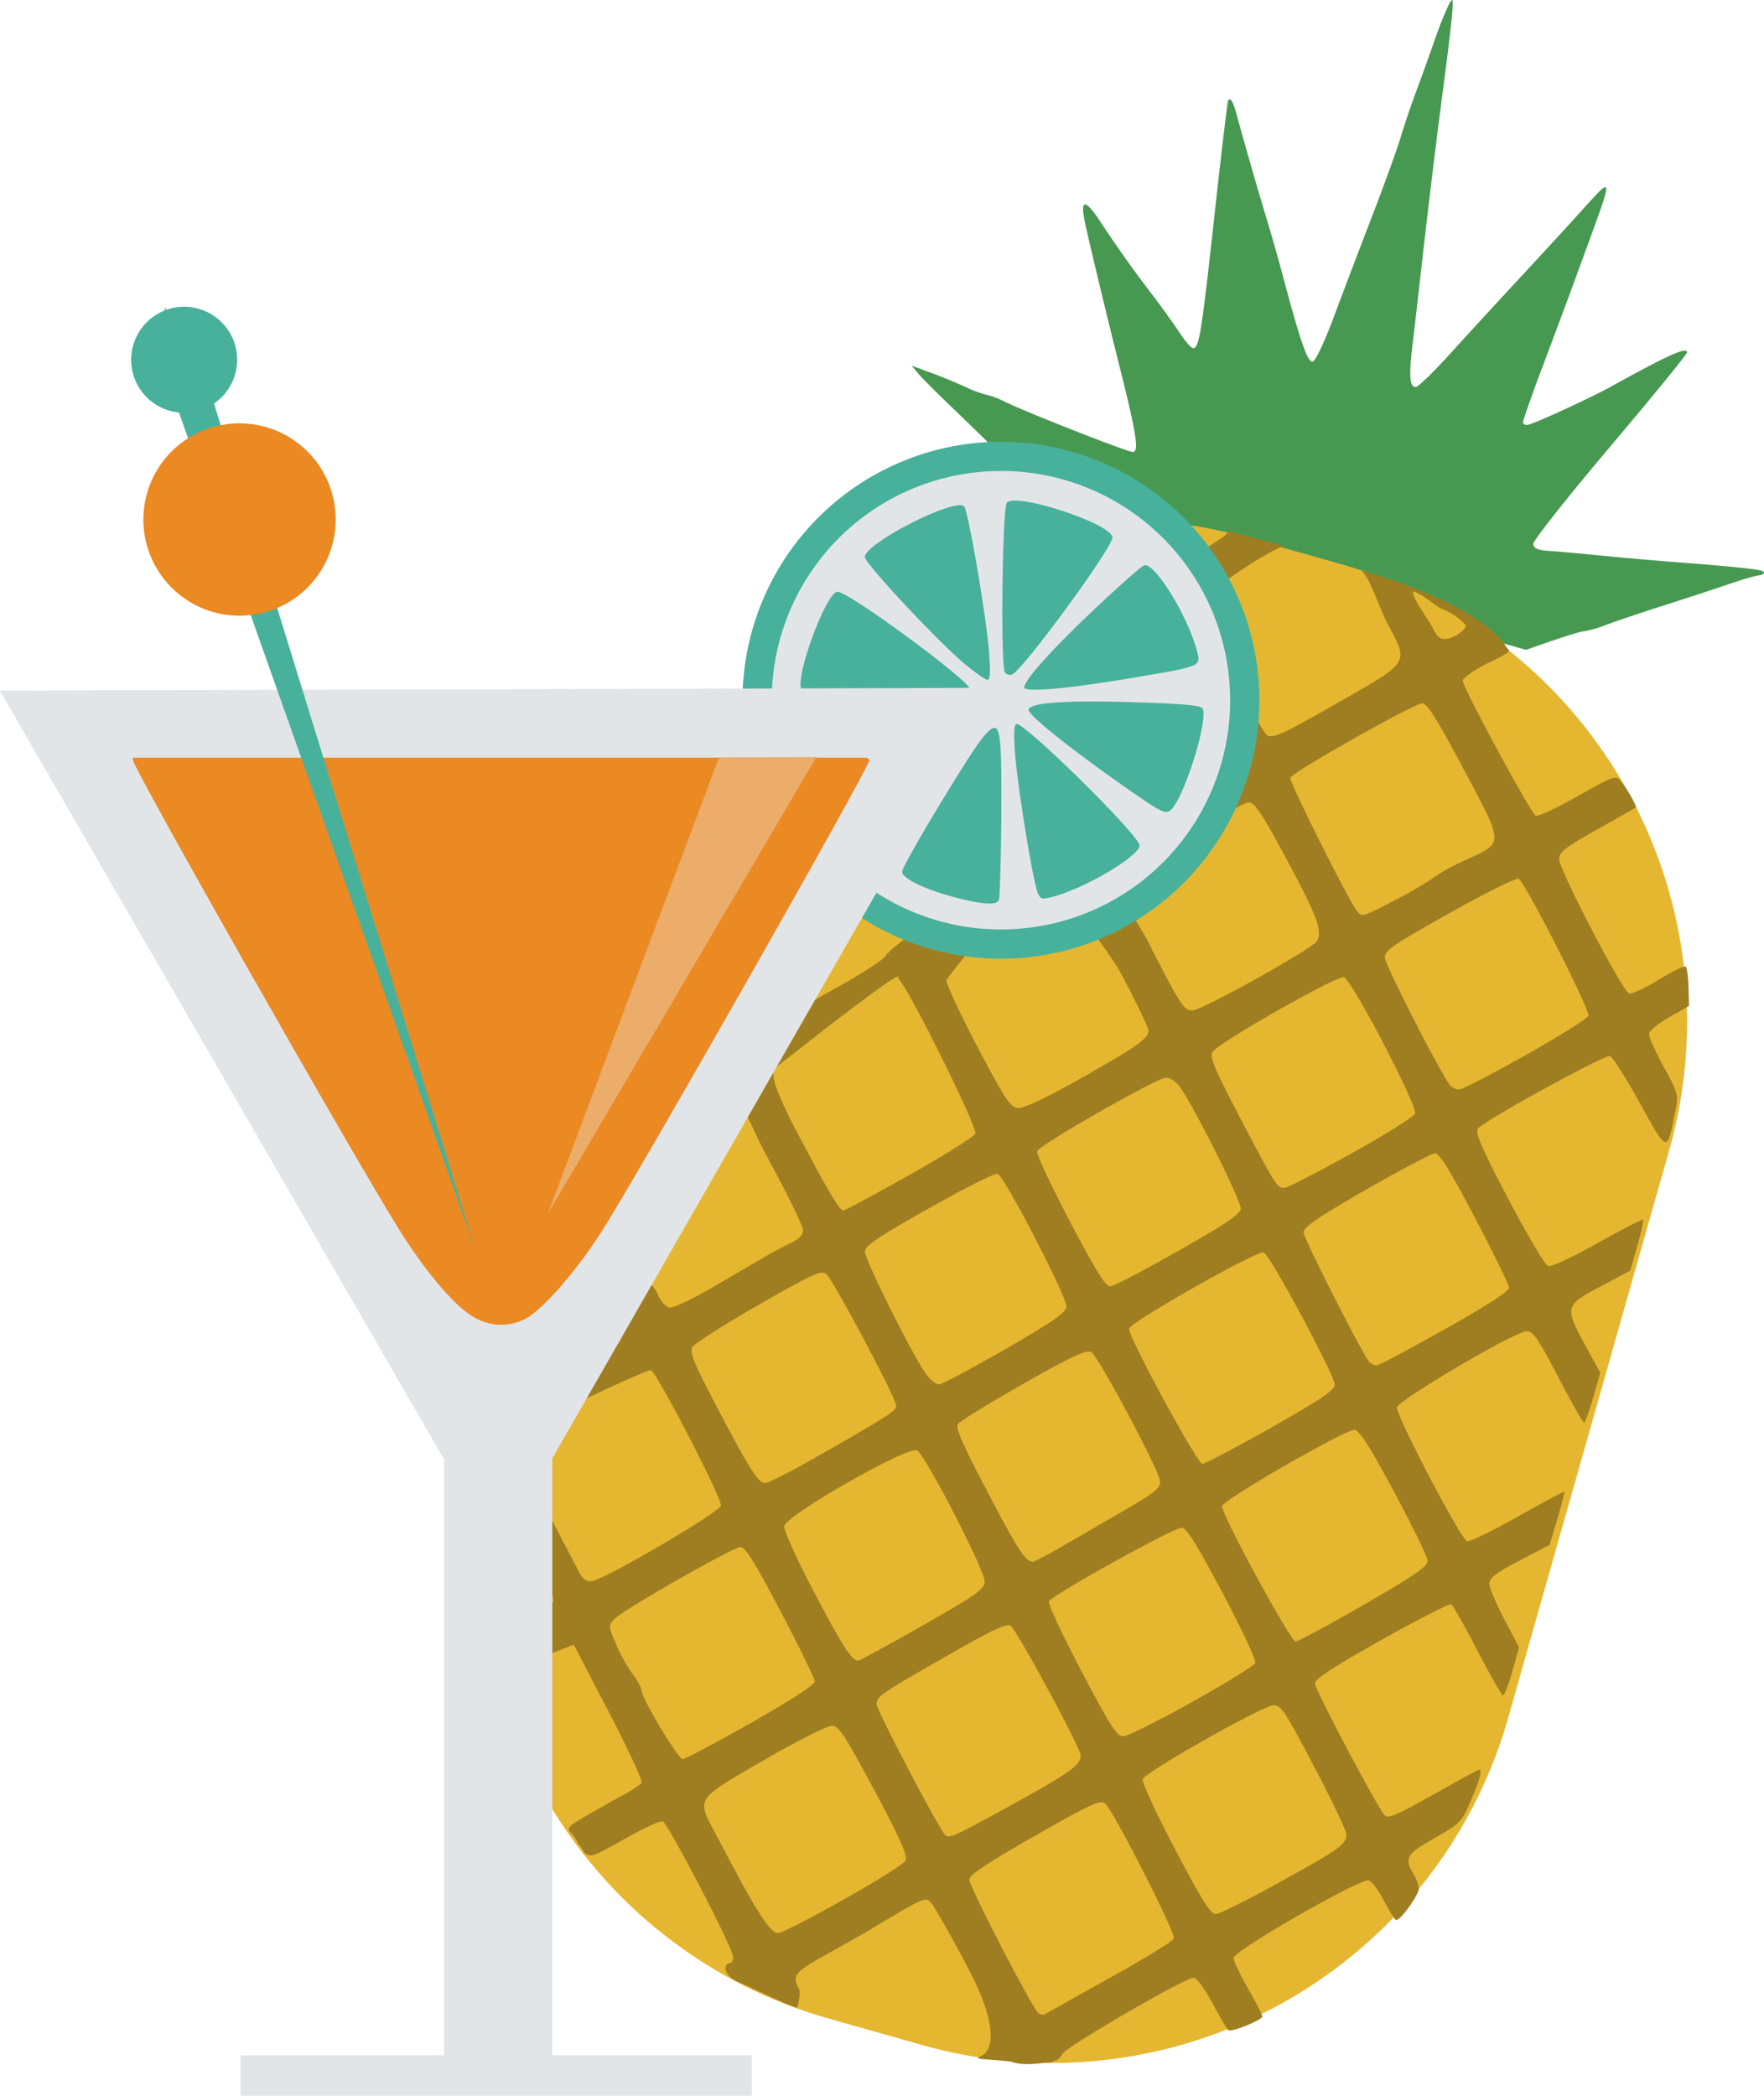 <svg xmlns="http://www.w3.org/2000/svg" viewBox="7.91 3.93 33.81 40.16"><path fill="#479951" d="M35.738 3.93a.3.3 0 0 0-.056.082 7 7 0 0 0-.282.709c-.11.314-.28.783-.377 1.043-.095.26-.218.63-.275.822s-.292.844-.525 1.45a199 199 0 0 0-.744 1.958c-.187.5-.36.863-.413.867-.094.008-.236-.401-.543-1.552a38 38 0 0 0-.277-.989 88 88 0 0 1-.615-2.125c-.079-.305-.13-.405-.18-.345-.014.016-.134 1.022-.267 2.236-.247 2.241-.289 2.506-.405 2.516-.036.003-.15-.13-.256-.291a17 17 0 0 0-.517-.72 23 23 0 0 1-.998-1.402q-.446-.679-.305-.005c.084.397.409 1.751.68 2.83.308 1.226.36 1.568.244 1.578-.093.008-2.133-.795-2.488-.979a1.6 1.6 0 0 0-.325-.119 2.2 2.2 0 0 1-.398-.148 10 10 0 0 0-.639-.264l-.396-.146.14.166c.079.091.348.36.596.597s.643.622.88.858c.235.236.476.477.536.533s.197.198.305.316.384.296.615.393c.18.075.365.168.543.27l8.162 2.314c.753-.263 1.016-.347 1.117-.356a2.3 2.3 0 0 0 .438-.129c.169-.064.65-.227 1.07-.36.42-.135.977-.316 1.237-.405.259-.09.523-.168.587-.174.065-.006.116-.033.114-.06-.004-.05-.302-.086-1.551-.186a77 77 0 0 1-1.775-.156c-.29-.03-.654-.06-.807-.07-.205-.014-.282-.051-.29-.133-.005-.062.659-.9 1.473-1.864.815-.963 1.478-1.777 1.475-1.808-.009-.108-.35.044-1.443.648-.428.236-1.509.732-1.617.742-.045.004-.084-.018-.086-.049-.002-.03.16-.491.36-1.025.404-1.073.58-1.551.91-2.453.447-1.226.445-1.232-.07-.662-.183.204-.7.77-1.154 1.258-.452.487-1.09 1.18-1.416 1.54s-.632.66-.683.665c-.116.01-.135-.21-.067-.778.029-.235.135-1.173.239-2.08.103-.906.265-2.21.357-2.9s.169-1.358.174-1.484c.006-.133.006-.185-.012-.174"/><path fill="#e5b731" d="M29.121 13.893a9.1 9.1 0 0 0-8.535 6.63l-3.072 10.83a9.097 9.097 0 0 0 6.283 11.26l1.765.5a9.097 9.097 0 0 0 11.26-6.283l3.073-10.828A9.1 9.1 0 0 0 33.61 14.74l-1.763-.5a9.2 9.2 0 0 0-2.727-.347"/><path fill="#9f7e21" d="m29.775 14.004.038.043c.216.286.36.345.445.18.017-.035.035-.058.066-.069zm1.682.1c.027.065-.518.38-.664.472-.16.101-.523.087-.51-.02q.023-.193-.111-.189c-.127.006-.124.018.062.281.087.123.183.199.211.17.03-.028.03-.015.008.03-.056.108.104.423.186.367.035-.025.049-.016.029.02-.02.034.038.313.133.617.094.303.178.63.183.726.008.158.014.161.06.04q.053-.138.036.198c-.042.898-.049.09.096.993.122.117.308.622.27.734-.04.115-.381.274-.5.232-.087-.03-1.803.537-2.542.852-.8-1.147-1.624-2.22-1.797-2.18-.139.215-.271.315-.271.315-.31-.075.725 1.827.959 1.914-.004.007.25.34.36.488-.524.34-1.145.792-1.155.803-.016.017-1.582 1.197-1.541 1.195.04-.002-.055.025-.074.082s-.399.309-.84.557l-.799.449-.525.963c-.05.09-.045.094-.09.18-.219.412-.43.828-.43.867 0 .008.086.166.102.203.07.162.202.44.447.892.301.556.549 1.073.55 1.147.003.092-.072.17-.237.25a8 8 0 0 0-.436.228l-.982.575c-.497.29-.839.45-.915.43-.066-.02-.156-.122-.203-.23-.046-.106-.108-.194-.134-.192a3 3 0 0 0-.182-.682c-.25-.569-.52.129-.61.316-.032.068-.019.212.008.377.067.407.242.972.188 1.053-.213.317-.956.62-.916.658-.247.69-.258.732.014.574.267-.147 1.443-.688 1.49-.671.114.039 1.363 2.454 1.342 2.593-.02.128-2.254 1.434-2.483 1.451-.111.008-.178-.053-.267-.236a14 14 0 0 0-.282-.537l-1.138-2.242-.252 1.224c-.03.112 1.216 1.647 1.209 2.188l-1.172.678.138.71 1.426-.57.67 1.285c.368.708.653 1.321.631 1.36-.022.038-.174.14-.338.228s-.48.267-.705.397c-.382.22-.401.245-.3.351.058.063.123.164.124.202.047.03.074.07.114.156.123.106.154.097.777-.254.357-.202.686-.354.732-.338.103.036 1.35 2.432 1.352 2.598 0 .064-.027.12-.063.12-.142.007-.107.24.127.344.453.203 1.135.534 1.162.504.015-.016.074-.288.034-.36-.142-.254-.084-.32.611-.704.38-.21.765-.43.853-.486.089-.057.34-.206.561-.332.353-.202.415-.217.5-.135.054.051.373.614.711 1.252.608 1.148.474 1.598.254 1.695-.17.075.077.048.58.108.253.099.649.01.703.019s.136-.048.158-.045c.023.003.08-.054.127-.129.093-.147 2.327-1.443 2.5-1.451.065-.003.205.185.37.49.146.272.284.503.304.514.072.038.65-.197.649-.264-.001-.037-.126-.279-.276-.54-.15-.263-.274-.525-.275-.58-.003-.136 2.444-1.539 2.593-1.487.06.02.195.203.297.402.103.2.206.359.23.358.089-.004.438-.495.432-.608a.8.8 0 0 0-.103-.277c-.181-.304-.136-.38.404-.686.493-.279.516-.302.698-.724.18-.419.223-.587.15-.584-.018 0-.413.214-.877.476-.694.393-.86.463-.928.393-.137-.14-1.332-2.403-1.336-2.528-.002-.082.357-.314 1.278-.832.703-.394 1.302-.7 1.334-.681s.26.42.504.89c.244.472.464.855.49.854.026 0 .106-.208.177-.461l.131-.459-.283-.535c-.155-.295-.285-.602-.287-.68-.003-.112.113-.204.574-.445l.58-.303.15-.504c.083-.277.142-.51.134-.517-.01-.008-.411.208-.897.482s-.924.485-.97.469c-.121-.042-1.365-2.417-1.342-2.563.02-.137 2.237-1.443 2.478-1.46.125-.01.217.122.61.872.253.486.477.882.497.881.02 0 .1-.217.174-.48l.137-.479-.28-.513c-.408-.751-.403-.778.282-1.139l.574-.303.135-.478c.075-.263.124-.488.11-.5-.015-.013-.409.188-.874.449-.49.275-.887.46-.947.44-.057-.02-.4-.597-.762-1.286-.511-.975-.64-1.274-.584-1.347.114-.15 2.436-1.425 2.534-1.391.048.017.305.422.57.9.537.971.52.967.681.149.06-.303.053-.337-.22-.838-.157-.287-.284-.569-.285-.627-.002-.062.153-.195.38-.324l.387-.221-.01-.355c-.005-.196-.028-.374-.052-.397s-.259.089-.52.25c-.26.162-.515.28-.568.262-.126-.044-1.333-2.358-1.338-2.567-.003-.137.1-.22.72-.57.399-.224.735-.414.747-.426.025-.025-.163-.354-.291-.511-.09-.11-.133-.095-.815.29-.396.225-.76.397-.81.38-.086-.03-1.397-2.454-1.4-2.59-.001-.037.143-.147.32-.248.317-.181.665-.292.535-.368-.346-.567-1.457-1.115-2.807-1.498.185.144.333.696.53 1.06.385.715.393.7-.885 1.429-1.163.663-1.298.727-1.438.677-.104-.037-1.31-2.344-1.314-2.515-.003-.124 1.29-1.02 1.636-1.117zm3.547 1.16c.047-.03.472.315.54.334.152.042.408.234.462.318-.012.102-.23.233-.346.252-.136.022-.191-.014-.28-.188-.093-.184-.454-.667-.376-.716m.164 2.144.018.002c.099.034.298.357.779 1.264.78 1.47.779 1.395.02 1.744a4 4 0 0 0-.602.332 7 7 0 0 1-.733.428c-.624.325-.633.33-.726.217-.158-.193-1.308-2.488-1.283-2.561.035-.104 2.366-1.419 2.527-1.426m-3.313 1.899c.11.01.27.258.735 1.127.568 1.061.672 1.341.562 1.53-.083.145-2.189 1.319-2.379 1.327-.167.007-.218-.07-.77-1.139-.114-.27-.56-.974-1.067-1.734q.301-.112.455-.166c.604-.143 1.265-.397 1.634-.516.366-.209.753-.437.83-.43m5.163 1.464c.127.074 1.372 2.518 1.336 2.624-.02.055-.56.396-1.202.755-.641.36-1.215.656-1.273.659a.24.24 0 0 1-.172-.077c-.174-.208-1.25-2.313-1.254-2.45-.003-.137.153-.244 1.242-.854.687-.385 1.282-.68 1.323-.657m-8.89.036c.535.71 1.117 1.493 1.274 1.79.284.536.518 1.024.52 1.083.004.152-.214.305-1.34.94-.64.36-1.048.55-1.158.542-.15-.011-.242-.15-.77-1.152-.33-.627-.603-1.211-.605-1.297.717-.996 1.455-1.552 2.08-1.906m-3.017 1.84c.006.002.042.072.053.085.228.274 1.48 2.803 1.44 2.92-.02.058-.588.414-1.258.791s-1.242.685-1.272.686c-.072.003-.3-.38-.879-1.484a8 8 0 0 1-.373-.782c-.1-.252-.121-.4-.033-.48.059-.054.431-.342.717-.565.253-.197.39-.305.672-.517.47-.354.898-.667.933-.655m8.557.013c.149.044 1.413 2.464 1.363 2.61-.02.06-.57.405-1.218.765s-1.226.658-1.282.66c-.144.006-.164-.03-.842-1.32-.488-.932-.598-1.185-.544-1.28.098-.17 2.39-1.474 2.523-1.435m-3.418 1.926a.2.2 0 0 1 .066.01.43.43 0 0 1 .205.16c.274.381 1.185 2.204 1.17 2.338-.012.109-.282.289-1.197.808-.65.37-1.236.677-1.303.68-.092.004-.278-.295-.777-1.246-.36-.688-.644-1.292-.627-1.342.04-.118 2.278-1.397 2.463-1.408m5.162 1.447.018.002c.092.037.305.39.75 1.236.358.684.653 1.285.654 1.34.002.064-.449.354-1.229.791-.676.38-1.266.694-1.31.696s-.113-.034-.149-.078c-.15-.19-1.25-2.36-1.253-2.473-.002-.095.286-.294 1.2-.818.664-.38 1.257-.693 1.32-.696m-8.383.393c.131.045 1.338 2.378 1.319 2.549-.013.113-.268.29-1.172.812-.637.367-1.208.67-1.27.674s-.189-.105-.283-.248c-.288-.437-1.133-2.14-1.137-2.29-.003-.117.208-.26 1.225-.835.676-.382 1.27-.68 1.318-.662m5.1 1.508c.12.041 1.356 2.342 1.361 2.533.002.103-.26.28-1.22.824-.673.38-1.264.691-1.317.693-.092.004-1.401-2.402-1.406-2.586-.003-.114 2.454-1.509 2.582-1.464m-8.424.392a.1.1 0 0 1 .041.024c.13.102 1.334 2.369 1.338 2.517.002.104-.09.161-1.498.969-.49.28-.945.513-1.012.516-.135.006-.324-.302-1.025-1.649-.342-.656-.423-.86-.373-.953.035-.065.602-.428 1.26-.805.926-.53 1.159-.65 1.27-.619m5.094 1.508q.012.002.021.006c.143.085 1.318 2.292 1.323 2.484.003.127-.118.224-.72.57l-1.2.696c-.265.152-.499.273-.518.271-.151-.016-.278-.212-.853-1.306-.497-.945-.637-1.267-.584-1.336.038-.05.602-.398 1.255-.77.86-.49 1.172-.638 1.276-.615m5.07 1.5c.096.01.294.323.762 1.193.348.648.635 1.239.639 1.313.005.109-.232.27-1.213.838-.67.387-1.263.708-1.317.71-.094.005-1.405-2.405-1.41-2.591-.003-.111 2.372-1.48 2.54-1.463m-8.387.393c.162.089 1.307 2.311 1.297 2.515-.007.147-.152.25-1.185.838-.65.369-1.205.673-1.235.674-.124.006-.299-.263-.851-1.315-.323-.614-.58-1.18-.57-1.26.022-.203 2.375-1.546 2.544-1.452m5.07 1.482q.01 0 .018.002c.098.034.295.356.766 1.242.365.688.648 1.293.63 1.344-.017.051-.558.386-1.204.746s-1.242.659-1.323.662c-.124.006-.242-.179-.802-1.244-.362-.688-.644-1.29-.627-1.34.037-.108 2.372-1.405 2.543-1.412m-8.454.37.017.001c.096.035.297.365.752 1.233.359.683.653 1.287.654 1.341.002.06-.466.367-1.22.793-.675.381-1.266.694-1.31.696-.087.004-.788-1.168-.792-1.323-.002-.05-.076-.188-.166-.304a3.2 3.2 0 0 1-.318-.57c-.152-.355-.15-.365-.031-.49.16-.172 2.264-1.371 2.414-1.378m5.156 1.503.02.006c.096.048 1.197 2.065 1.331 2.44.068.188-.13.342-1.214.939-1.206.664-1.271.692-1.362.638s-1.317-2.386-1.32-2.513c-.004-.147.058-.19 1.305-.904.822-.472 1.131-.625 1.24-.606m5.059 1.53q.026-.001.052.005c.12.035.245.25.725 1.164.34.648.62 1.235.62 1.303.006.19-.133.286-1.292.926-.59.325-1.133.596-1.205.6-.106.004-.26-.243-.785-1.239-.367-.696-.64-1.286-.62-1.344.047-.134 2.297-1.407 2.504-1.416M23.86 37l.024.004c.122.03.266.263.785 1.236.51.956.644 1.26.596 1.348-.035.062-.568.397-1.184.744s-1.182.636-1.256.64c-.132.01-.365-.332-.844-1.232l-.357-.67c-.366-.69-.396-.643.926-1.408.647-.374 1.225-.666 1.31-.662m5.186 1.469q.025.003.04.015c.152.12 1.36 2.489 1.323 2.594-.017.05-.574.392-1.24.762s-1.225.685-1.244.695c-.02.01-.07-.002-.11-.025-.102-.061-1.322-2.418-1.326-2.56-.002-.089.328-.308 1.246-.833.925-.528 1.198-.668 1.31-.648"/><path fill="#e2e5e7" d="M27.094 12.676a4.673 4.673 0 0 0-4.672 4.674 4.673 4.673 0 0 0 4.672 4.671 4.673 4.673 0 0 0 4.674-4.671 4.673 4.673 0 0 0-4.674-4.674"/><path fill="#48b19b" d="M27.095 12.395a4.96 4.96 0 0 0-4.954 4.955 4.957 4.957 0 0 0 4.954 4.952 4.955 4.955 0 0 0 4.953-4.952 4.957 4.957 0 0 0-4.953-4.955m0 .56a4.39 4.39 0 0 1 4.392 4.395 4.387 4.387 0 0 1-4.392 4.391 4.39 4.39 0 0 1-4.393-4.39 4.39 4.39 0 0 1 4.393-4.395"/><path fill="#48b19b" d="M27.352 13.523q-.105.001-.143.038c-.088.087-.124 3.119-.04 3.25a.12.12 0 0 0 .14.044c.202-.077 1.923-2.426 1.923-2.625 0-.224-1.401-.716-1.88-.707m-1.094.092c-.448.056-1.772.76-1.772.99 0 .12 1.4 1.619 1.905 2.04.207.172.41.314.449.314.049 0 .056-.172.025-.557-.057-.706-.4-2.69-.476-2.767q-.034-.033-.131-.02m3.586 1.147c-.047.01-.472.384-.944.83-.833.787-1.359 1.373-1.359 1.513 0 .098.827.025 2.064-.183 1.35-.227 1.328-.217 1.245-.527-.18-.668-.802-1.68-1.006-1.633m-5.881.508c-.216 0-.825 1.652-.69 1.87.017.027.75.054 1.63.063 1.243.013 1.6 0 1.599-.064 0-.159-2.324-1.87-2.54-1.87m5.713 2.119c-1.316-.042-2.007.004-2.051.136-.03.09.76.726 1.857 1.495.695.485.768.522.87.431.251-.226.712-1.682.613-1.94-.024-.06-.36-.093-1.29-.122m-2.28.416q-.07-.002-.03.547c.042.61.343 2.465.435 2.685.054.13.082.135.306.074.616-.165 1.647-.777 1.647-.978 0-.186-2.17-2.328-2.357-2.328m-.44.076c-.048.01-.11.07-.188.158-.228.253-1.567 2.474-1.567 2.598 0 .126.438.34.998.486.526.138.796.16.854.066.021-.034.044-.768.049-1.628.007-1.317-.006-1.713-.147-1.68"/><g fill="#e2e5e7"><path d="m26.959 17.111-19.053.053 9.551 16.525z"/><path d="M16.42 26.832v16.52h2.076v-16.52z"/><path d="M12.521 43.316v.776h9.801v-.776z"/></g><path fill="#eb8923" d="M10.461 18.449q-.01.021-.002.051c.058.249 4.196 7.542 5.106 9 .5.801 1.054 1.454 1.416 1.666.318.187.682.201.998.037.344-.179 1.026-.97 1.521-1.766.857-1.378 5.036-8.738 5.072-8.934q.008-.035-.07-.054z"/><path fill="#48b19b" d="m11.208 11.461 5.803 16.386L11.94 11.43z"/><path fill="#48b19b" stroke="#48b19b" stroke-width=".561" d="M11.504 11.557a.736.736 0 0 1-.782-.573.736.736 0 0 1 .464-.85.736.736 0 0 1 .904.347.736.736 0 0 1-.225.943l-.426-.6z"/><path fill="#eb8923" d="M12.502 12.043a1.843 1.843 0 0 0-1.844 1.842 1.843 1.843 0 0 0 1.844 1.844 1.843 1.843 0 0 0 1.842-1.844 1.843 1.843 0 0 0-1.842-1.842"/><path fill="#ecad6b" d="m21.691 18.448-3.283 8.745 5.15-8.756z"/></svg>